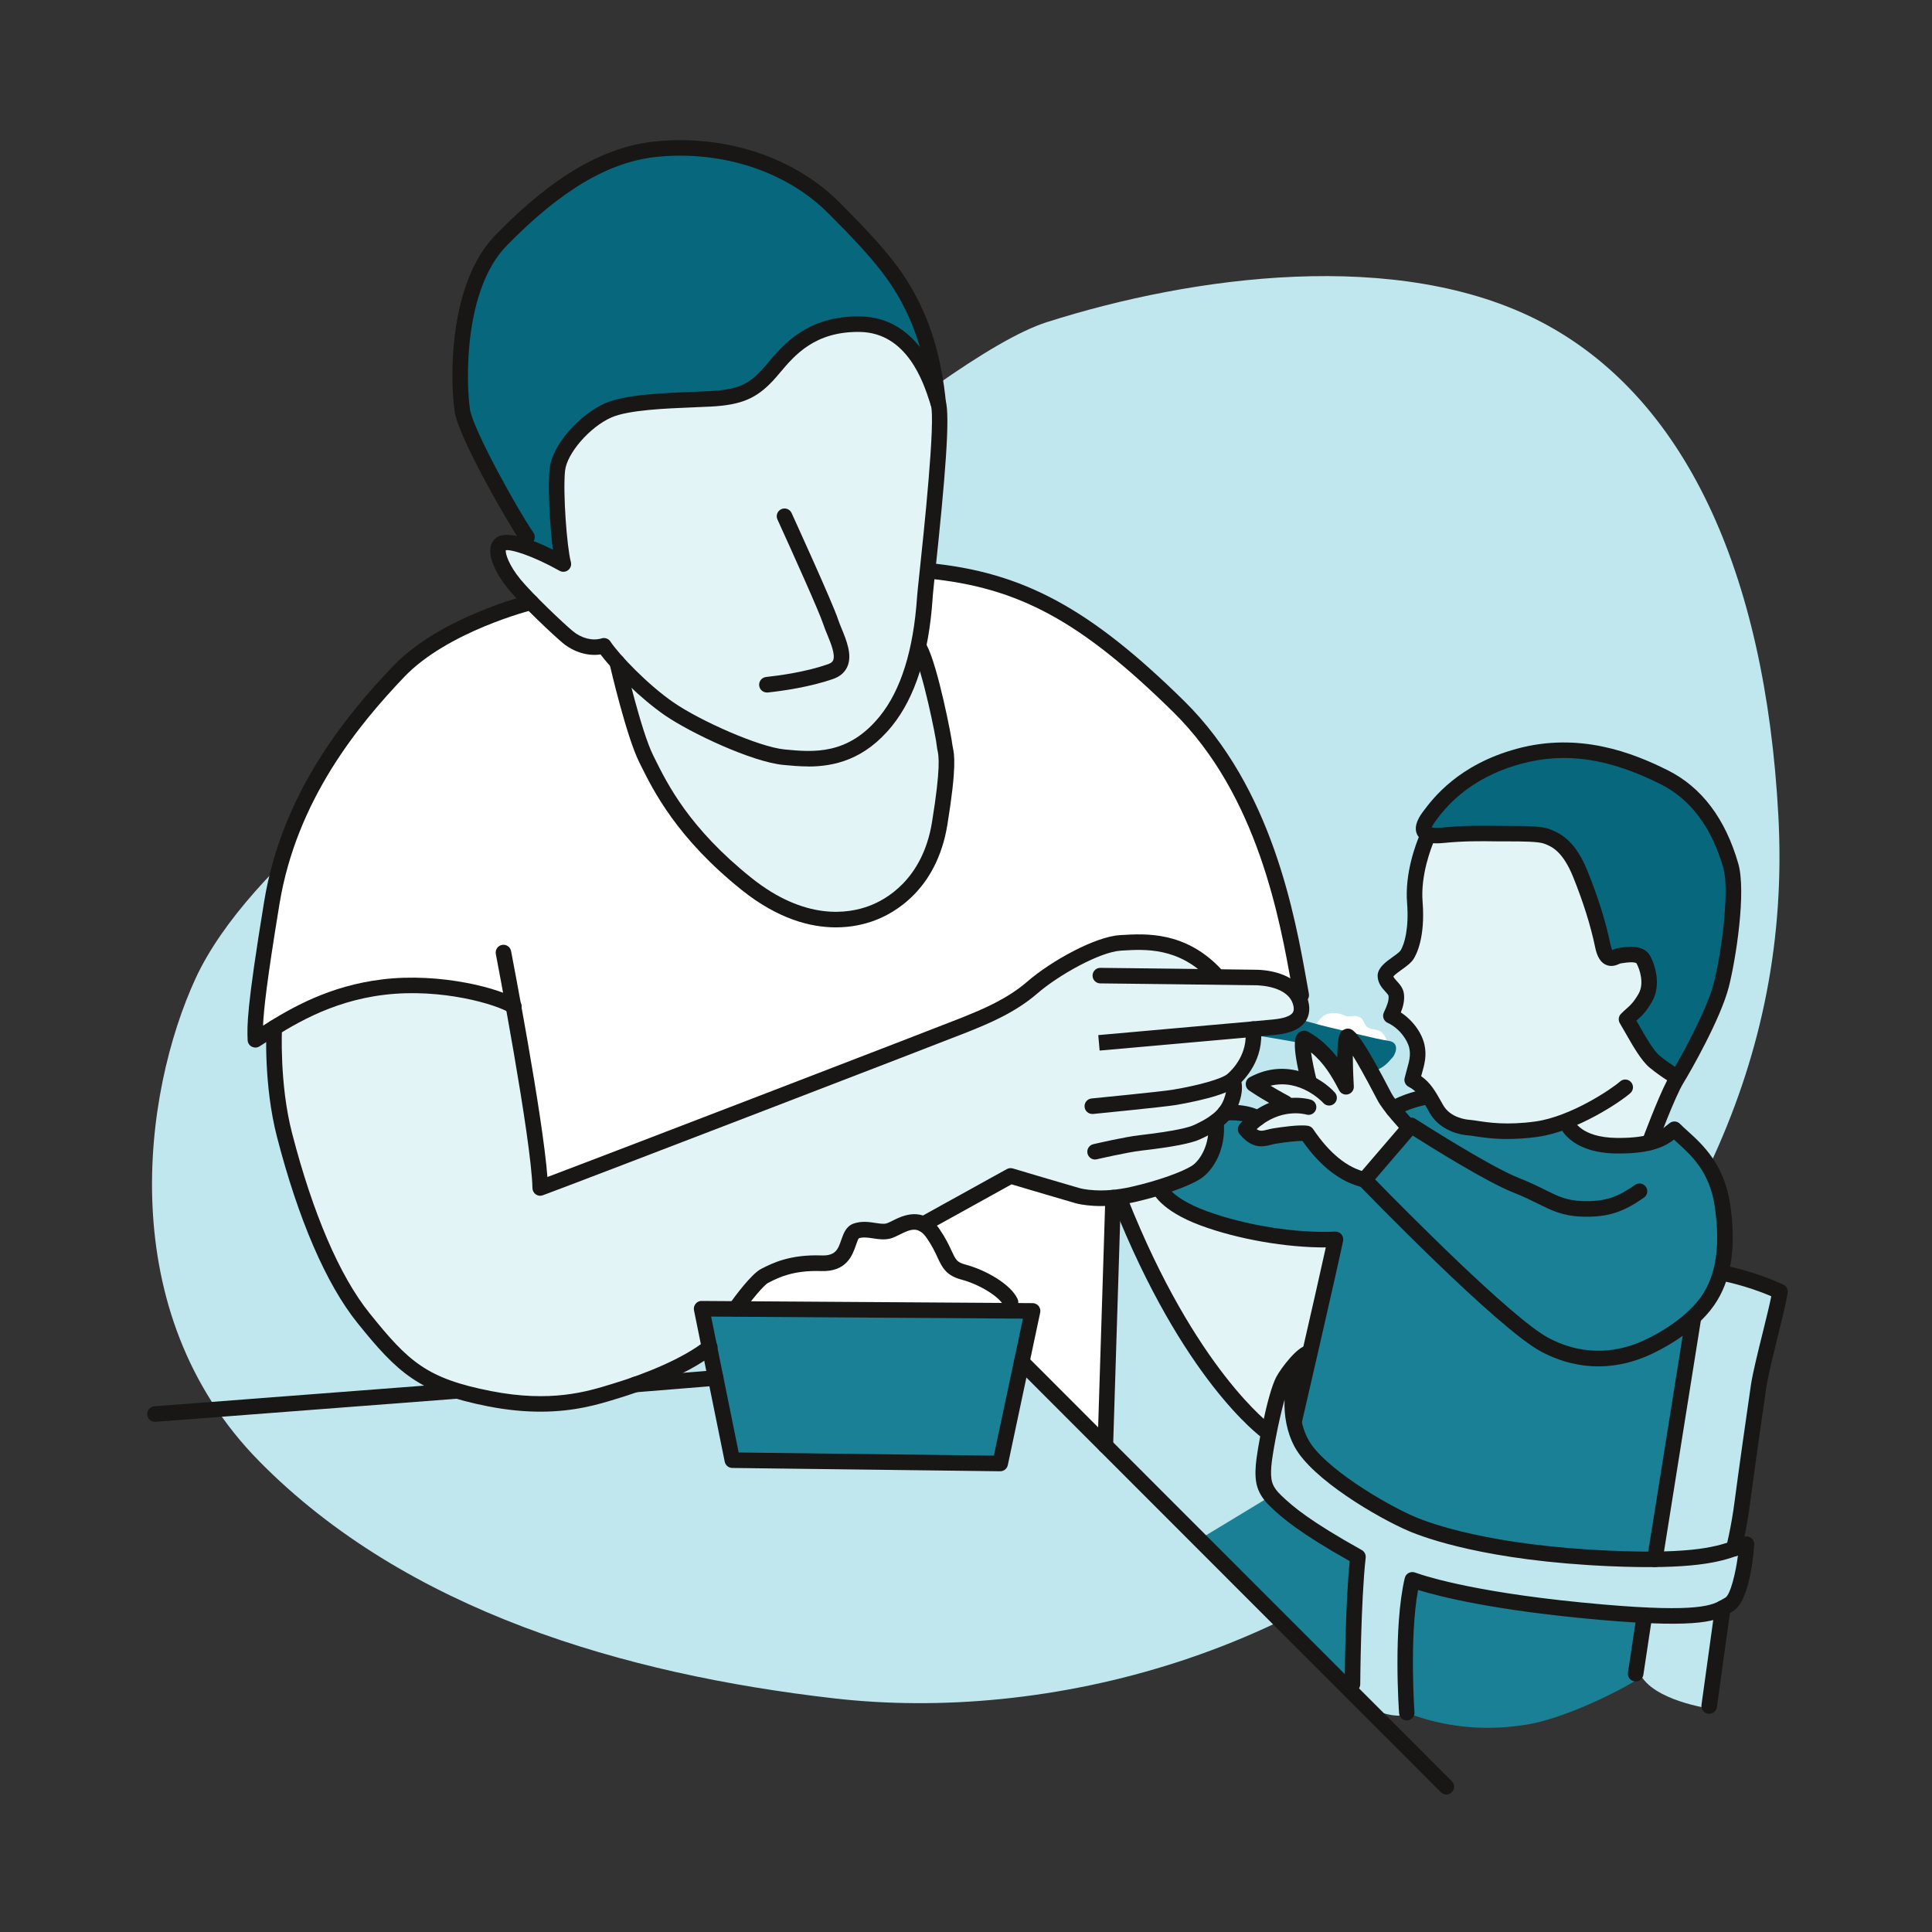 <?xml version="1.0" encoding="UTF-8"?><svg id="Layer_2" xmlns="http://www.w3.org/2000/svg" viewBox="0 0 496.99 496.99"><rect x="0" y="0" width="496.99" height="496.99" fill="#333333" stroke="none"/><defs><style>.cls-1{fill:#e3f4f7;}.cls-2{fill:#fff;}.cls-3{fill:#c1e7ee;}.cls-4{fill:#07677c;}.cls-5{fill:#1a8095;}.cls-6{fill:#191716;}</style></defs><path class="cls-3" d="M269.42,82.82c-29.12,9.27-101.65,77.93-131.01,92.05-29.36,14.12-74.54,47.44-88.09,76.8-13.55,29.36-21.46,85.84,16.38,124.24s93.74,54.78,147.95,60.99c54.21,6.21,124.24-10.73,171.67-61.55,47.44-50.82,74.54-102.21,71.15-165.46-3.39-63.25-24.28-107.86-60.99-127.06-36.71-19.2-89.79-11.86-127.06,0Z"/><path class="cls-2" d="M136.15,154.47s-21.65,7.04-30.31,14.56-27.11,35.01-30.49,45.55c-3.39,10.54-10.16,33.88-8.66,50.82,15.06-7.15,21.08-10.54,32.75-11.29s25.6,.75,31.62,4.14c2.64,8.28,7.15,39.15,7.91,46.68,12.05-3.76,114.45-43.67,114.45-43.67,0,0,7.91-3.76,10.92-6.4,3.01-2.64,15.81-12.8,24.09-12.8s18.82,2.26,23.72,8.66c7.53,.38,7.53-1.51,13.55,.38,6.02,1.88,8.28,2.26,9.04,4.89-.75-9.41-7.91-43.67-21.46-61.74-13.55-18.07-31.62-39.53-74.54-47.44-.64,11,.24,14.89-1.78,20.8-.76,2.23,6.47,19.81,6.17,34.07-.29,13.8-9.98,28.02-13.33,30.36-12.23,8.51-26.02,2.51-32.51-.98-7.31-3.92-27.67-24.63-31.89-37.78-3.8-11.84-6.46-21.63-9.47-26.52-7.91-.75-9.22-2.52-19.76-12.31Z"/><path class="cls-1" d="M240.81,99.01c-2.6-4.23-12.8-17.88-23.72-16.56-10.92,1.32-19.2,17.88-26.16,19.39-6.96,1.51-35.76-.94-41.22,7.53s-10.35,12.99-5.08,35.39c-3.95-2.07-15.06-8.09-16.38-4.52s5.74,12.33,10.75,16.88c5.01,4.55,11.03,10.09,17.07,9.11,2.01,2.96,9.54,33.13,19.85,44.99,9.54,10.96,28.23,30.61,48.48,23.66,11.41-3.92,19.07-20.67,19.08-35.91,.02-14.61-7.39-27.73-6.51-31.34,1.8-7.38,.98-14.35,1.51-21.76s2.72-15.6,3-25.48,1.49-17.87-.66-21.36Z"/><path class="cls-4" d="M241.47,96.7s-11.95-34.31-25.69-43.44-31.44-20.89-54.49-13.65-40.85,27.39-42.54,44.33c-1.69,16.94,2.52,35.44,18.33,56.33,4.81,2.32,7.58,.53,8.01,5.26-1.98-21.51-2.57-22.22,1.08-30.72,6.65-11.64,22.57-11.76,41.24-13.74,5.96-.63,9.27-5.41,12.66-8.42s13.22-9.93,21.22-9.27c8,.66,13.84,4.52,20.19,13.32Z"/><path class="cls-2" d="M338.04,264.36s1.6-3.29,3.95-3.67,3.76,.56,4.42,.75,1.98-.38,3.29,.19,1.13,2.16,2.26,2.73,2.35,.38,3.39,1.13,2.07,3.67,2.07,3.67l-19.39-4.8Z"/><path class="cls-4" d="M313.67,256.26s23.62,6.96,28.24,8c4.61,1.04,11.95,3.01,15.25,3.48s1.6,3.86,.94,4.42-3.29,4.99-9.69,3.11c-6.4-1.88-4.42-4.61-7.62-5.65s-25.22-4.52-25.22-4.52l-1.88-8.85Z"/><path class="cls-1" d="M70.36,267.06c-.13,6.5,.22,16.06,2.68,27.25,3.27,14.84,11.26,34.26,29.93,54.07,13.88,14.73,40.27,12.53,46.31,12.14,13.78-.9,21.18-6.67,32.89-13.98,.51-4.04-3.55-8.33-1.84-10.02,1.73-1.71,6.45,2.1,9.88-.14,1.77-1.16,.75-3.12,2.68-4.8,8.71-7.58,12.96-3.31,20.33-8,5.68-3.61,2.3-6.29,7.48-7.39,2.4-.51,3.56,.17,8.05-.28,0,0,3.72-.39,7.62-1.55,12.03-3.58,16.12-13.66,24.14-12.42,.75,.12,.68,.2,3.25,1.13,5.94,2.15,11.91,4.57,19.81,4.85,9.54,.33,26.31-5.63,28.38-12.47,.68-2.26-1-1.38,.8-5.08,1.44-2.97,2.75-3.46,3.53-6.35,.85-3.17-.35-3.95,.71-6.21,1.37-2.91,3.69-2.29,4.94-4.94,1.58-3.33-1.14-6.29,.56-8.05,1.08-1.12,2.61-.38,5.36-.85,1.09-.19,6.62-1.21,7.2-3.81,.56-2.52-3.8-5.36-4.24-5.65-4.15-2.7-9.06-2.54-11.11-2.45-4.73,.21-7.73,1.68-9.04,.09-.62-.76,.25-1.7-.66-2.59-2.66-2.59-6.42-4.18-9.51-4.94-7.83-1.92-9.39-1.99-12.19-1.74-6.66,.58-11.52,3.72-13.36,5.27-15.58,13.08-26,15.82-39.91,21.88-14.26,6.21-15.88,4.97-43.86,16.94-32.43,13.88-41.6,15.2-53.65,20.33-.24-4.05-.52-3.85-1.6-15.72-1.09-11.91-4.42-23.44-5.74-32.75-16.12-4.46-20.56-5.04-34.26-3.11-16.66,2.35-25.6,11.34-25.6,11.34Z"/><path class="cls-1" d="M297.94,306.37c1.41,1.91,11.22,8.61,19.27,10.31,8.05,1.69,19.55,3.11,26.75,2.4-3.18,11.44-11.26,38.19-11.26,38.19,0,0-.67,2.18-3.14,6.14s-1.2,7.2-2.68,6.21c-1.48-.92-14.47-12.92-22.31-26.82-7.84-13.91-15.74-28.31-17.36-34.09,4.38-.92,10.73-2.33,10.73-2.33Z"/><path class="cls-2" d="M284.76,371.1l1.22-62.21s-7.25,.38-13.65-1.98-9.88-3.86-12.99-3.48-19.11,11.95-20.42,11.95,3.11,5.65,5.08,8.09,10.82,5.27,14.21,9.88c3.39,4.61,.38,2.82,.56,3.11s7.15,.38,7.15,.38l-3.6,14.21,22.43,20.05Z"/><path class="cls-2" d="M191.56,336.66l66.78,.58s.21-2.91-2.19-4.82c-2.4-1.91-6.99-3.18-10.38-5.86-3.39-2.68-6.56-10.02-8.26-10.59s-5.86,.71-8.61,.99-6.34-.12-8.75,.35c-2.42,.47-3.67,5.29-6.92,7.27-3.25,1.98-8.48,2.4-12.14,3.11-3.66,.71-6.92,4.02-7.76,5.22s-1.76,3.74-1.76,3.74Z"/><polygon class="cls-5" points="181.18 337.24 264.9 337.71 256.57 376.82 188.81 376.04 181.18 337.24"/><polygon class="cls-3" points="181.68 348.3 169.18 356.42 183.16 355.29 181.68 348.3"/><path class="cls-5" d="M317,286.54l7.34,.99s-5.36,1.69-3.67,3.25c1.69,1.55,7.25,.28,14.07,0,3.44,5.08,8.52,10.24,16.99,12.6,5.08-5.54,11.44-13.17,11.44-13.17,0,0-3.67-3.11-4.09-4.38-.42-1.27,8.89-3.67,8.89-3.67,0,0,2.4,4.94,3.81,5.93,1.41,.99,12,3.81,20.61,2.4s5.65-.71,10.16-1.98c2.96,3.81,5.93,5.65,14.54,6.92,8.61,1.27,10.59-3.25,14.12-4.94,3.39,3.11,13.13,12.99,12.85,24.14s-2.26,20.47-8.19,25.27c-1.69,9.18-14.26,91.2-14.54,91.91s-17.08,10.02-28.8,11.86c-11.72,1.84-31.91,2.12-54.49-17.93-22.59-20.05-29.93-29.51-29.93-29.51l18.64-11.29s-2.68-4.09-.28-13.84c2.82-2.54,2.92-5.88,6.78-7.79,2.3-1.14,3.6-9.8,3.6-9.8l8.54-34.78-1.41-1.13s-14.4,1.13-23.72-1.77c-9.32-2.89-18.64-6.42-20.89-9.46,4.52-1.06,12.76-5.76,13.55-9.08-.04-3.94,.08-6.32,1-7.39,.92-1.07,3.09-3.36,3.09-3.36Z"/><path class="cls-1" d="M387.58,214.26c-3.89-.1-16.8-1.48-19.27,1.13-2.47,2.61-4.66,8.05-4.38,17.08s.21,11.36-2.82,14.05c-3.04,2.68-4.31,3.04-4.45,4.52s3.04,4.19,2.96,5.39c-.07,1.2-2.05,4.28-1.91,5.2s4.31,1.91,5.29,5.51c.99,3.6,1.27,8.19,.56,10.09,1.69,1.91,2.4,2.05,3.88,3.88s3.04,5.15,4.24,5.93c1.2,.78,7.55,2.75,14.11,3.11,6.56,.35,16.31-1.84,17.93-2.47,.92,2.05,1.2,3.25,5.15,4.94,3.95,1.69,6.92,2.12,10.52,1.98,3.6-.14,6.78-2.4,6.99-2.75s1.84-8.54,3.04-10.59c1.2-2.05,1.69-3.81,1.69-3.81,0,0-2.68-1.84-5.22-3.11-2.54-1.27-6.92-10.16-7.62-12.21-.71-2.05,1.13-.42,2.61-2.33,1.48-1.91,4.09-6.49,3.74-8.96s-5.36-6.35-7.98-5.36c-2.61,.99-2.68,.71-4.24,.99-.21-3.39-1.27-10.87-3.6-15.74-2.33-4.87-6.28-13.98-8.82-14.61s-7.77-1.72-12.42-1.84Z"/><path class="cls-4" d="M423.09,197.39c3.02,1.22,18.51,10.52,20.97,21.74,2.46,11.22,1.62,27.95-1.49,35.08-3.11,7.13-8.11,19.04-10.45,22.73-4.59-3.25-9.95-8.05-10.8-10.31-.85-2.26-1.76-3.53-1.98-4.45,3.11-1.62,4.59-4.52,5.44-7.27s1.13-5.51,.49-6.85-4.31-3.88-6.85-3.67c-2.54,.21-3.04,.28-4.94,.99-.14-3.11-4.16-16.16-7.13-21.74-2.96-5.58-5.93-10.31-14.54-10.16-8.61,.14-21.95-.28-25.13,.71,1.84-5.15,5.65-13.41,17.44-17.22,11.79-3.81,15.39-4.45,20.96-3.88s13.98,2.68,18,4.31Z"/><path class="cls-1" d="M351.44,302.77l10.59-12.64s-6.21-8.47-9.25-14.12c-3.04-5.65-5.44-9.04-6.14-8.89s.07,11.29-.71,11.44-4.8-7.69-6.64-9.39c-1.84-1.69-3.04-1.98-3.88-1.69s2.05,8.61,1.13,10.52c-2.12-.49-9.67-2.05-13.48,.56,2.89,2.4,8.26,6.39,8.26,6.39,0,0-8.19,2.23-9.6,4.7s3.95,1.62,6.92,1.62,5.51-.92,7.2,.64c1.69,1.55,5.79,5.01,8.12,6.71,2.33,1.69,7.48,4.16,7.48,4.16Z"/><path class="cls-3" d="M443.44,327.24l14.35,4.52-5.6,27.58-12.24,80.19s-14.78-2.02-18.12-9.04c1.74-9.6,14.54-90.4,14.54-90.4,0,0,3.53-2.45,5.79-9.13,2.26-6.68,1.27-3.72,1.27-3.72Z"/><path class="cls-3" d="M333.16,353.31c-2.75,15.74,5.79,28.02,27.04,37.41,20.54,9.08,40.94,10.45,52.66,10.38,11.72-.07,29.22-1.62,36.35-3.95-.56,9.04-1.99,14.95-3.67,15.88-1.68,.93-10.94,4.24-28.09,2.68-17.15-1.55-45.6-5.65-53.01-8.68-2.33,12.56-2.82,8.82-2.75,16.02,.07,7.2,.14,15.74,.14,18.14-6.99,1.13-14.05-4.45-14.54-6.99s2.05-34.38,2.05-34.38c0,0-11.51-5.15-14.54-8.12s-7.48-6.37-9.18-8.66c1.13-6.38-.49-27.2,7.55-29.74Z"/><path class="cls-6" d="M207.88,197.16c-2.31,0-4.47-.21-6.37-.39-8.06-.77-23.79-8.17-30.49-12.77-6.13-4.22-13.21-11.24-16.53-15.65-3.28,.48-6.89-.59-9.74-2.96-2.41-2.01-10.39-9.5-13.95-13.81-2.55-3.08-5.1-7.48-4.64-10.62,.17-1.19,.76-2.15,1.68-2.76,1.09-.73,4.58-1.71,14.39,3.2-.82-6.31-1.31-16.24-.87-20.65,.66-6.62,8.08-14.28,14.32-17.02,5.05-2.22,14.69-2.61,22.43-2.92,1.69-.07,3.28-.13,4.66-.21,7.39-.42,9.94-1.95,13.19-5.44,.5-.54,1.03-1.17,1.6-1.85,3.83-4.55,10.23-12.18,23.76-11.91,14.99,.29,19.97,15.6,21.6,20.63,.11,.35,.21,.66,.3,.91,1.3,3.8-.13,20.56-2.68,44.56-.32,3.01-.55,5.19-.6,5.93l-.03,.51c-.98,14.41-4.49,25.44-10.43,32.79-7.07,8.76-14.99,10.45-21.59,10.45Zm-52.53-33.04c.66,0,1.29,.32,1.66,.89,2.32,3.48,9.63,11.13,16.27,15.7,6.89,4.74,21.98,11.45,28.56,12.08,7.29,.7,16.31,1.57,24.51-8.58,5.41-6.7,8.62-16.98,9.55-30.55l.04-.52c.06-.81,.28-2.9,.62-6.07,1.03-9.67,4.16-39.1,2.88-42.84h0c-.09-.27-.2-.6-.32-.97-1.57-4.82-5.73-17.63-17.87-17.87-11.6-.2-16.81,5.97-20.62,10.49-.61,.72-1.18,1.41-1.74,2-4.32,4.64-8.18,6.27-15.89,6.7-1.41,.08-3.01,.14-4.73,.21-7.01,.28-16.62,.67-20.98,2.59-5.58,2.45-11.49,9.26-11.94,13.76-.56,5.59,.46,19.54,1.5,23.43,.21,.78-.07,1.6-.71,2.1-.64,.49-1.5,.56-2.2,.16-6.92-3.88-12.41-5.54-13.82-5.29-.19,.87,.86,3.97,3.77,7.5,3.18,3.84,10.82,11.11,13.43,13.29,2.25,1.88,5.11,2.6,7.46,1.88,.19-.06,.39-.09,.58-.09Z"/><path class="cls-6" d="M135.59,140.16c-.63,0-1.25-.29-1.64-.85-3.1-4.39-16.06-26.85-17-33.48-1.2-8.4-1.64-32.95,10.57-45.45,14.76-15.1,27.9-22.74,41.33-24.03,17.93-1.72,35.52,4.14,47.06,15.68,12.81,12.81,17.45,18.82,21.58,27.98,4.21,9.32,5.47,19.45,5.82,23.38,.1,1.1-.72,2.07-1.82,2.17-1.1,.1-2.07-.72-2.17-1.82-.33-3.72-1.52-13.32-5.48-22.08-3.9-8.63-8.36-14.39-20.77-26.8-10.71-10.71-27.1-16.14-43.85-14.53-12.44,1.2-24.79,8.46-38.86,22.84-11.03,11.28-10.52,34.75-9.47,42.08,.74,5.2,12.62,26.5,16.31,31.74,.64,.9,.42,2.15-.48,2.79-.35,.25-.75,.37-1.15,.37Z"/><path class="cls-6" d="M197.28,178.14c-1.01,0-1.88-.76-1.99-1.79-.12-1.1,.68-2.08,1.78-2.2,3.52-.38,10.27-1.31,15.93-3.29,.92-.32,1.18-.72,1.31-.99,.64-1.43-.61-4.46-1.52-6.67-.39-.95-.76-1.85-1.03-2.68-.98-3.04-8.13-18.92-11.77-26.89-.46-1-.02-2.19,.99-2.65,1-.46,2.19-.02,2.65,.99,.43,.95,10.65,23.31,11.94,27.33,.22,.68,.56,1.5,.92,2.38,1.25,3.04,2.82,6.83,1.47,9.84-.66,1.46-1.88,2.52-3.63,3.13-6.04,2.11-13.13,3.09-16.82,3.49-.07,0-.14,.01-.22,.01Z"/><path class="cls-6" d="M215.02,238.56c-6.51,0-14.87-2.14-24.21-9.61-16.7-13.36-22.77-25.61-26.03-32.19l-.35-.7c-3.31-6.66-7.44-24.49-7.62-25.25-.25-1.08,.42-2.15,1.5-2.4,1.08-.25,2.15,.42,2.4,1.5,.04,.18,4.2,18.13,7.3,24.37l.35,.71c3.34,6.75,8.94,18.04,24.94,30.84,13.77,11.01,24.88,9.24,30.28,7.21l.1-.04c4.02-1.51,13.63-6.62,16.06-21.46,2.33-14.28,1.72-17.13,1.43-18.51-.08-.36-.15-.72-.19-1.16-.15-1.97-3.68-19.43-6.17-24.11-.52-.98-.15-2.19,.83-2.71,.97-.52,2.19-.15,2.71,.83,2.94,5.52,6.5,24,6.63,25.68,.02,.21,.06,.4,.11,.63,.4,1.86,1.06,4.97-1.39,19.99-2.76,16.91-13.93,22.81-18.6,24.56l-.1,.04c-2.41,.91-5.82,1.78-9.97,1.78Z"/><path class="cls-6" d="M65.7,269.48c-.32,0-.63-.08-.93-.23-.64-.33-1.05-.98-1.07-1.7-.14-3.7-.3-7.89,4.26-35.69,4.58-27.88,21.1-47.88,33.14-60.49,11.98-12.56,34.08-18.15,35.02-18.38,1.07-.27,2.16,.39,2.42,1.46,.27,1.07-.39,2.16-1.46,2.42-.22,.05-21.92,5.55-33.09,17.26-11.67,12.23-27.69,31.59-32.09,58.38-3.24,19.72-4.07,27.31-4.23,31.32,7.33-4.65,17.09-10.24,30.67-11.89,15.1-1.84,30.54,2.38,34.94,5.25,.92,.6,1.18,1.84,.58,2.77-.6,.92-1.84,1.18-2.77,.58-3.14-2.05-17.34-6.44-32.26-4.63-14.11,1.71-24.01,8.08-31.24,12.73l-.82,.52c-.33,.21-.7,.32-1.08,.32Z"/><path class="cls-6" d="M138.97,307.6c-.4,0-.79-.12-1.13-.35-.53-.36-.86-.96-.87-1.61-.28-12.67-9.33-59.75-9.42-60.23-.21-1.08,.5-2.13,1.58-2.34,1.08-.21,2.13,.5,2.34,1.58,.35,1.83,8.15,42.36,9.35,58.12,17.8-6.7,102.8-39.44,106.52-40.96l.66-.27c4.36-1.77,10.95-4.43,16.21-8.99,6.2-5.37,17.51-11.61,23.85-11.99l.45-.03c6.09-.37,16.3-1,25.4,8.55,.76,.8,.73,2.07-.07,2.83-.8,.76-2.07,.73-2.83-.07-7.82-8.2-16.51-7.67-22.26-7.32l-.45,.03c-5.29,.32-15.89,6.19-21.47,11.02-5.76,4.99-12.73,7.81-17.33,9.67l-.66,.27c-3.97,1.61-99.95,38.58-109.2,41.96-.22,.08-.45,.12-.69,.12Z"/><path class="cls-6" d="M282.87,270.25l-.35-3.98s27.62-2.44,39.66-3.53c2.85-.26,4.83-.44,5.34-.49,1.02-.11,4.11-.43,5.01-1.74,.12-.17,.48-.7,.12-2.03-1.25-4.62-8.11-4.99-9.47-5.02-3.55-.07-39.78-.49-40.15-.49-1.1-.01-1.99-.92-1.98-2.02,.01-1.1,.92-2,2.02-1.98,.37,0,36.61,.42,40.18,.49,5.4,.11,11.71,2.25,13.26,7.97,.7,2.57,.01,4.32-.68,5.33-1.94,2.83-6.11,3.27-7.89,3.46-.52,.05-2.52,.24-5.4,.5-12.04,1.09-39.67,3.53-39.67,3.53Z"/><path class="cls-6" d="M280.99,286.56c-1.02,0-1.89-.77-1.99-1.8-.11-1.1,.7-2.08,1.8-2.19,.18-.02,17.97-1.76,20.83-2.24,6.88-1.15,12.69-2.82,14.13-4.06,1.26-1.09,5.31-5.12,4.61-11.32-.12-1.1,.66-2.09,1.76-2.21,1.1-.13,2.09,.66,2.21,1.76,.93,8.14-4.33,13.38-5.97,14.8-2.97,2.57-12.24,4.34-16.09,4.98-3,.5-20.36,2.2-21.1,2.28-.07,0-.13,0-.2,0Z"/><path class="cls-6" d="M281.7,298.28c-.91,0-1.73-.62-1.95-1.55-.25-1.08,.42-2.15,1.5-2.4,.33-.08,8.06-1.87,11.8-2.3,9.35-1.08,12.84-2.03,14.12-2.64,2.64-1.26,6.24-2.97,7.61-6.47,1.13-2.9,.58-4.09,.57-4.11,.04,.09,.08,.13,.08,.13l3.26-2.31c.3,.43,1.73,2.82-.19,7.74-1.94,4.98-6.74,7.27-9.62,8.63-2.33,1.11-7.21,2.06-15.38,3-3.52,.41-11.28,2.2-11.35,2.22-.15,.04-.3,.05-.45,.05Z"/><path class="cls-6" d="M237.52,316.91c-.7,0-1.39-.37-1.75-1.03-.53-.97-.19-2.18,.78-2.72l22.45-12.42c.47-.26,1.03-.32,1.54-.17,.15,.05,15.18,4.52,17.19,5.07,.54,.15,5.51,1.41,13.15-.31,7.31-1.64,13.45-3.98,15.74-5.45,1.93-1.24,4.77-5.37,4.18-11.18-.11-1.1,.69-2.08,1.79-2.19,1.1-.11,2.08,.69,2.19,1.79,.73,7.16-2.6,12.77-6,14.96-3.06,1.96-10.06,4.42-17.02,5.99-8.41,1.89-14.04,.55-15.09,.26-1.79-.5-13.26-3.9-16.46-4.85l-21.71,12.02c-.31,.17-.64,.25-.97,.25Z"/><path class="cls-6" d="M139.02,363.14c-3.94,0-8.39-.38-13.42-1.36-17.78-3.48-23.35-8.65-33.65-21.46-8.04-10-15.2-26.57-20.71-47.91-3.43-13.27-2.73-27.51-2.69-28.11,.06-1.1,.99-1.96,2.1-1.89,1.1,.06,1.95,1,1.89,2.1,0,.14-.7,14.23,2.57,26.9,5.37,20.79,12.26,36.84,19.95,46.4,10.03,12.48,14.67,16.79,31.3,20.04,15.34,3,24.65,.13,30.81-1.76l1-.31c7.56-2.29,17.62-6.34,23.16-10.8,.86-.69,2.12-.56,2.81,.31,.69,.86,.56,2.12-.3,2.81-7.54,6.07-20.67,10.34-24.51,11.51l-.98,.3c-4.25,1.31-10.49,3.23-19.34,3.23Z"/><path class="cls-6" d="M257.28,378.47h-.02l-68.89-.85c-.94-.01-1.75-.68-1.94-1.6l-7.91-38.96c-.12-.59,.03-1.2,.42-1.67,.38-.47,.95-.77,1.56-.73l85.13,.56c.6,0,1.17,.28,1.55,.75s.52,1.08,.4,1.67l-8.33,39.25c-.2,.92-1.01,1.58-1.96,1.58Zm-67.26-4.83l65.64,.81,7.48-35.24-80.21-.53,7.09,34.97Z"/><path class="cls-6" d="M39.86,365.76c-1.04,0-1.91-.8-1.99-1.85-.08-1.1,.74-2.06,1.84-2.15l77.27-5.92c1.1-.08,2.06,.74,2.15,1.84,.08,1.1-.74,2.06-1.84,2.15l-77.27,5.92c-.05,0-.1,0-.16,0Z"/><path class="cls-6" d="M163.4,358.16c-1.03,0-1.91-.79-1.99-1.84-.09-1.1,.73-2.07,1.83-2.16l20.69-1.68c1.11-.09,2.07,.73,2.16,1.83,.09,1.1-.73,2.07-1.83,2.16l-20.69,1.68c-.06,0-.11,0-.16,0Z"/><path class="cls-6" d="M189.23,338.66c-.4,0-.81-.12-1.16-.37-.9-.64-1.11-1.89-.47-2.79,1.29-1.82,5.71-7.85,8.22-9.1l.38-.19c2.45-1.24,7.01-3.55,15.12-3.26,3.66,.12,4.26-1.6,5.09-3.99,.58-1.67,1.24-3.56,3.24-4.23,2.04-.68,3.9-.39,5.55-.14,1.13,.17,2.11,.33,2.88,.11,.35-.1,.94-.39,1.51-.68,2.56-1.28,7.88-3.94,12.1,2.18,1.57,2.28,2.41,4.08,3.08,5.53,1.09,2.35,1.39,2.98,3.55,3.56,5.26,1.39,11.73,5.09,13.45,8.87,.46,1.01,.01,2.19-.99,2.65-1.01,.46-2.19,.01-2.65-.99-1.03-2.26-6.19-5.43-10.83-6.66-3.98-1.05-4.98-3.22-6.15-5.74-.64-1.38-1.37-2.94-2.75-4.94-2.14-3.1-4.06-2.35-7.02-.87-.78,.39-1.51,.75-2.23,.96-1.6,.44-3.17,.2-4.56-.01-1.31-.2-2.55-.39-3.67-.02-.18,.16-.51,1.12-.73,1.75-.9,2.58-2.39,6.93-9.01,6.68-7.09-.24-10.9,1.68-13.17,2.83l-.4,.2c-1.08,.54-4.36,4.49-6.75,7.84-.39,.55-1.01,.84-1.63,.84Z"/><path class="cls-6" d="M372.05,461.62c-.51,0-1.02-.2-1.41-.59l-109.23-109.29c-.78-.78-.78-2.05,0-2.83,.78-.78,2.05-.78,2.83,0l109.23,109.29c.78,.78,.78,2.05,0,2.83-.39,.39-.9,.59-1.41,.59Z"/><path class="cls-6" d="M284.34,373.86s-.04,0-.06,0c-1.1-.03-1.97-.96-1.94-2.06l2-63.78c.03-1.1,.96-1.96,2.06-1.94,1.1,.03,1.97,.96,1.94,2.06l-2,63.78c-.03,1.08-.92,1.94-2,1.94Z"/><path class="cls-6" d="M326.04,370.4c-.4,0-.81-.12-1.16-.37-.83-.6-20.6-15.1-38.54-60.31-.41-1.03,.09-2.19,1.12-2.6,1.03-.41,2.19,.09,2.6,1.12,17.51,44.12,36.96,58.39,37.15,58.53,.9,.64,1.11,1.89,.46,2.79-.39,.55-1,.84-1.63,.84Z"/><path class="cls-6" d="M361.89,442.56c-1.04,0-1.92-.8-1.99-1.86-.06-.89-1.54-21.91,1.46-34.76,.13-.56,.49-1.03,.99-1.3,.5-.27,1.09-.32,1.63-.13,3.49,1.25,17.3,5.53,48.35,8.22,24.85,2.16,28.23,.16,30.7-1.29,.26-.15,.52-.3,.78-.45,1.34-.73,2.73-6.62,3.26-10.86-4.63,1.67-11.57,3.69-33.02,2.76-31.54-1.37-47.52-7.28-51.67-9.05-8.01-3.43-24.84-13.31-29.34-21.64-2.01-3.72-2.76-8.04-2.6-12.14-1.59,5.59-3.2,14.4-3.4,17.12-.26,3.62,.07,5.14,2.63,7.59,2.99,2.85,7.29,6.52,20.63,13.96,.7,.39,1.1,1.17,1.01,1.97-1.24,11.06-1.4,32.33-1.4,32.54,0,1.1-.9,1.99-2,1.99h-.01c-1.1,0-1.99-.91-1.99-2.01,0-.85,.15-20.14,1.28-31.64-12.85-7.24-17.21-10.98-20.29-13.91-3.67-3.5-4.18-6.37-3.86-10.77,.26-3.6,2.95-18.28,5.27-22.68,1.26-2.39,5.64-8.05,7.85-8.05h0c.75,0,1.49,.46,1.83,1.13,.63,1.24-.17,2.35-.66,3.02-2.77,3.85-4.59,12.94-.79,19.99,3.79,7.03,19.6,16.53,27.39,19.86,3.99,1.71,19.4,7.39,50.26,8.73,22.03,.96,27.99-1.23,32.34-2.84,.74-.27,1.43-.52,2.13-.75,.61-.19,1.27-.08,1.78,.3s.82,.98,.82,1.61c0,.14-.77,14.67-5.56,17.29-.23,.12-.44,.25-.67,.38-3.26,1.92-6.95,4.1-33.08,1.83-27.08-2.35-41.39-5.94-47.17-7.72-2.26,12.42-.94,31.22-.92,31.42,.08,1.1-.75,2.06-1.85,2.14-.05,0-.1,0-.15,0Z"/><path class="cls-6" d="M425.71,403.12c-.1,0-.21,0-.32-.03-1.09-.17-1.83-1.2-1.66-2.29l9.85-61.72c.17-1.09,1.2-1.84,2.29-1.66,1.09,.17,1.83,1.2,1.66,2.29l-9.85,61.72c-.16,.98-1.01,1.69-1.97,1.69Z"/><path class="cls-6" d="M420.76,432.54c-.1,0-.2,0-.3-.02-1.09-.16-1.84-1.18-1.68-2.28l2.27-15.05c.16-1.09,1.18-1.84,2.28-1.68,1.09,.16,1.84,1.18,1.68,2.28l-2.27,15.05c-.15,.99-1,1.7-1.98,1.7Z"/><path class="cls-6" d="M439.68,440.87c-.09,0-.18,0-.28-.02-1.09-.15-1.86-1.16-1.71-2.26l3.49-25.21c.15-1.09,1.16-1.86,2.26-1.71,1.09,.15,1.86,1.16,1.71,2.26l-3.49,25.21c-.14,1-1,1.73-1.98,1.73Z"/><path class="cls-6" d="M446,400.39c-.16,0-.33-.02-.5-.06-1.07-.27-1.72-1.36-1.44-2.43,.01-.05,1.29-5.09,2.11-11.38,.85-6.55,3.4-24.66,4.24-30.25,.46-3.06,1.76-8.34,3.03-13.44,.89-3.61,1.74-7.05,2.21-9.37-6.67-2.9-13.1-4.05-13.17-4.06-1.09-.19-1.82-1.23-1.62-2.31,.19-1.09,1.23-1.82,2.31-1.63,.32,.06,7.94,1.41,15.58,5.02,.8,.38,1.26,1.23,1.12,2.11-.35,2.3-1.42,6.62-2.55,11.2-1.24,5.01-2.52,10.2-2.95,13.08-.84,5.58-3.38,23.64-4.23,30.17-.85,6.54-2.15,11.64-2.2,11.85-.23,.9-1.04,1.51-1.94,1.51Z"/><path class="cls-6" d="M411.15,351.49c-4.44,0-9.39-1-14.61-3.75-11.17-5.87-45.5-41.37-46.96-42.88-.72-.74-.75-1.91-.08-2.69l12-13.98c.65-.76,1.76-.92,2.6-.38,.19,.12,18.98,12.21,26.61,15.21,2.78,1.09,4.86,2.12,6.69,3.03,3.33,1.65,5.52,2.74,9.47,2.91,6.19,.26,9.48-1.19,13.74-4.16,.91-.63,2.15-.41,2.78,.5,.63,.91,.41,2.15-.5,2.78-4.88,3.4-8.9,5.19-16.19,4.88-4.79-.2-7.56-1.58-11.07-3.32-1.76-.87-3.75-1.86-6.37-2.89-6.79-2.67-21.18-11.67-25.85-14.63l-9.68,11.27c6.41,6.57,35.22,35.84,44.67,40.81,9.8,5.15,18.5,3.27,24.07,.79,5.01-2.23,11.62-6.42,15.15-11.46,3.84-5.48,4.98-13.09,3.47-23.26-1.3-8.79-5.92-12.98-9.63-16.34-.29-.26-.58-.52-.85-.78-1.96,1.54-5.61,3.7-14.81,3.58-12.48-.16-14.79-7.34-14.88-7.65-.32-1.06,.28-2.17,1.34-2.49,1.05-.32,2.15,.27,2.48,1.3,.09,.26,1.82,4.72,11.11,4.83,8.92,.11,11.4-1.97,12.89-3.21,.31-.26,.58-.48,.84-.66,.8-.56,1.89-.46,2.57,.24,.57,.58,1.26,1.21,2,1.87,3.74,3.39,9.39,8.51,10.9,18.72,1.66,11.23,.31,19.79-4.15,26.15-5.04,7.19-14.13,11.63-16.8,12.82-3.41,1.52-7.84,2.84-12.94,2.84Z"/><path class="cls-6" d="M332.98,367.29c-.15,0-.3-.02-.45-.05-1.08-.25-1.75-1.32-1.5-2.4,.08-.34,7.39-31.94,10.02-43.95-10.08,.06-22.68-2.11-32.23-5.66-10.47-3.89-12.31-8.48-12.49-8.99-.36-1.04,.19-2.18,1.24-2.54,1.03-.35,2.14,.17,2.52,1.18,.08,.17,1.73,3.48,10.12,6.6,9.93,3.69,23.28,5.83,33.23,5.34,.61-.02,1.22,.23,1.62,.7s.56,1.1,.44,1.71c-1.96,9.27-10.48,46.14-10.57,46.51-.21,.92-1.04,1.55-1.95,1.55Z"/><path class="cls-6" d="M362.52,292.08c-.53,0-1.06-.21-1.45-.62-.53-.56-5.19-5.52-6.74-8.46l-.42-.8c-2.75-5.27-4.63-8.58-5.91-10.65,0,1.68,.05,4.1,.24,7.54l.02,.37c.05,.94-.57,1.79-1.48,2.04-.91,.25-1.87-.18-2.3-1.02-1.81-3.53-3.94-7.09-7.22-9.75,.28,2.01,.84,4.76,1.44,7.13,.27,1.07-.38,2.16-1.46,2.42-1.07,.27-2.16-.38-2.43-1.46-2.62-10.48-1.97-12.92,.04-13.59,.53-.18,1.1-.12,1.59,.14,3.25,1.78,5.7,4.23,7.56,6.64,0-6.08,.81-6.79,1.99-7.26,.63-.25,1.35-.17,1.91,.23,1.76,1.26,4.53,5.71,9.56,15.35l.41,.79c1.09,2.08,4.77,6.17,6.1,7.57,.76,.8,.72,2.07-.08,2.83-.39,.37-.88,.55-1.37,.55Z"/><path class="cls-6" d="M330.62,285.73c-.31,0-.63-.07-.92-.23-.19-.1-4.59-2.41-8.37-4.98-.58-.39-.91-1.06-.87-1.76,.04-.7,.43-1.33,1.05-1.66,9.72-5.24,18.56,.29,21.87,3.95,.74,.82,.68,2.08-.14,2.83-.82,.74-2.08,.68-2.82-.14-.29-.32-5.93-6.3-13.58-4.45,2.52,1.52,4.68,2.65,4.71,2.67,.98,.51,1.36,1.72,.85,2.7-.36,.68-1.05,1.07-1.77,1.07Z"/><path class="cls-6" d="M351.02,305.48c-.15,0-.3-.02-.45-.05-5.67-1.31-10.89-5.32-15.53-11.94-1.41,0-4.13,.27-6.85,.72-.42,.07-.82,.17-1.21,.27-2.02,.51-4.78,1.21-8.08-2.7-.64-.76-.63-1.88,.04-2.63,8.24-9.17,17.85-6.4,18.26-6.27,1.06,.32,1.65,1.44,1.33,2.49-.32,1.05-1.43,1.65-2.48,1.34-.31-.09-6.68-1.83-12.79,3.76,.87,.6,1.54,.43,2.74,.13,.46-.12,.98-.25,1.54-.34,1.56-.25,6.81-1.05,8.97-.65,.53,.1,.99,.4,1.29,.85,4.19,6.22,8.78,9.95,13.66,11.07,1.08,.25,1.75,1.32,1.5,2.4-.21,.92-1.04,1.55-1.95,1.55Z"/><path class="cls-6" d="M358.35,287.3c-.63,0-1.24-.29-1.63-.84-.64-.9-.43-2.15,.47-2.79,3.17-2.26,8.93-3.42,9.17-3.47,1.08-.22,2.14,.49,2.35,1.57,.22,1.08-.49,2.14-1.57,2.35-1.43,.29-5.58,1.35-7.64,2.81-.35,.25-.76,.37-1.16,.37Z"/><path class="cls-6" d="M323.53,289.66c-.35,0-.7-.09-1.02-.28-2.18-1.3-5.93-1.25-7.19-1.12-1.1,.12-2.08-.69-2.19-1.78-.11-1.1,.68-2.08,1.78-2.19,.6-.06,5.93-.54,9.64,1.66,.95,.56,1.26,1.79,.7,2.74-.37,.63-1.04,.98-1.72,.98Z"/><path class="cls-6" d="M387.92,293.01c-3.83,0-6.64-.43-8.46-.71-.68-.1-1.28-.2-1.66-.22-3.39-.24-7.81-1.88-10.02-5.79l-.51-.9c-1.67-2.97-2.59-4.61-4.93-5.84-.81-.43-1.23-1.35-1.01-2.24,.18-.76,.38-1.47,.57-2.16,.6-2.14,1.04-3.69,.62-5.56-.47-2.12-2.58-5.1-5.56-6.47-1-.46-1.44-1.63-.99-2.64l.15-.33c.56-1.23,1.26-2.77,1.06-4.01-.03-.21-.5-.72-.81-1.06-.84-.92-1.99-2.19-1.99-4.13,0-.1,0-.2,.02-.29,.28-1.91,2.1-3.22,3.86-4.48,.73-.53,1.74-1.25,1.99-1.63,1.1-1.7,2.21-5.92,1.71-12.26-.61-7.61,2.18-15.05,3.4-17.89,.44-1.01,1.61-1.48,2.63-1.05,1.01,.44,1.48,1.61,1.05,2.63-.86,2-3.64,9.08-3.09,15.99,.73,9.22-1.61,13.62-2.34,14.75-.66,1.01-1.8,1.83-3.01,2.7-.69,.5-1.8,1.29-2.17,1.77,.12,.32,.44,.69,.9,1.2,.71,.78,1.59,1.75,1.8,3.15,.27,1.78-.22,3.5-.78,4.9,2.99,1.96,5.38,5.15,6.08,8.29,.63,2.85,0,5.11-.68,7.5-.06,.2-.11,.4-.17,.61,2.42,1.69,3.66,3.9,5.17,6.58l.5,.88c1.86,3.27,6.01,3.72,6.82,3.77,.55,.04,1.18,.14,1.99,.26,2.85,.44,7.63,1.17,14.92,.16,9.13-1.26,19.73-8.46,21.76-10.28,.82-.74,2.09-.67,2.82,.15,.74,.82,.67,2.09-.15,2.82-2.31,2.08-13.7,9.86-23.89,11.27-2.87,.4-5.41,.54-7.61,.54Z"/><path class="cls-6" d="M424.34,295.93c-.23,0-.47-.04-.7-.13-1.04-.38-1.56-1.53-1.18-2.57,.17-.47,3.89-10.47,6.4-15.33-1.12-.72-2.88-1.91-4.54-3.29-2.15-1.79-4.38-5.72-6.17-8.87-.57-1.01-1.07-1.88-1.43-2.46-.5-.78-.4-1.81,.25-2.47,.55-.57,1.04-1,1.47-1.38,1.03-.91,1.77-1.58,3.04-3.74,1.55-2.66,.35-6.31-.5-7.87,0,0-.37-.6-3.76-.04-.15,.02-.28,.05-.39,.06-.08,.03-.17,.07-.26,.11-.75,.33-2.14,.93-3.64,.15-1.68-.87-2.29-2.96-2.6-4.46-1.14-5.49-3.04-11.55-5.64-18.01-2.73-6.77-5.64-7.9-7.39-8.58-1.55-.6-5.74-.6-9.11-.61-.84,0-1.68,0-2.47-.01h-.87c-4.05-.06-8.24-.1-13.45,.41-2.29,.23-5.49,.27-6.76-1.98-1.35-2.39,.78-5.22,1.48-6.16,2.45-3.27,8.97-11.97,23.99-16.07,16.15-4.42,29.93,1.03,38.88,5.5,8.72,4.36,14.83,12.44,18.16,24.01,2.09,7.27-.6,24.53-2.43,31.73-2.06,8.1-9.85,21.75-11.67,24.7-2.22,3.6-6.79,15.9-6.84,16.02-.3,.81-1.06,1.31-1.88,1.31Zm-3.39-33.37c.22,.37,.45,.78,.69,1.21,1.46,2.57,3.66,6.45,5.25,7.77,1.42,1.18,2.96,2.23,3.98,2.9,2.99-5.17,8.42-15.43,9.98-21.52,2.05-8.07,4.09-24,2.46-29.64-3.01-10.46-8.43-17.7-16.1-21.54-13.48-6.74-24.6-8.35-36.04-5.22-13.69,3.74-19.62,11.64-21.84,14.61-.64,.86-.92,1.41-1.03,1.72,.39,.09,1.19,.18,2.72,.03,5.43-.54,9.73-.49,13.89-.44h.87c.78,.02,1.6,.02,2.43,.02,4.27,0,8.31,0,10.55,.88,3.26,1.26,6.69,3.45,9.65,10.81,2.69,6.68,4.66,12.97,5.84,18.69,.18,.84,.36,1.31,.48,1.56,.09-.04,.18-.07,.25-.11,.35-.15,.76-.33,1.23-.39,.09-.01,.21-.03,.36-.06,1.87-.31,6.23-1.03,7.93,2.07,1.31,2.41,2.89,7.61,.44,11.8-1.58,2.71-2.68,3.69-3.84,4.71-.05,.04-.1,.09-.15,.13Zm-4.2-14.7h0Zm0,0h0Z"/><path class="cls-6" d="M334.73,258c-.95,0-1.79-.68-1.97-1.65l-.44-2.46c-3.06-17.23-8.74-49.29-30.49-70.7-23.8-23.42-39.77-32.1-63.29-34.38-1.1-.11-1.9-1.08-1.8-2.18s1.08-1.9,2.18-1.8c24.27,2.35,41.47,11.65,65.71,35.51,22.66,22.31,28.49,55.19,31.63,72.85l.44,2.45c.2,1.09-.53,2.13-1.61,2.32-.12,.02-.24,.03-.36,.03Z"/></svg>